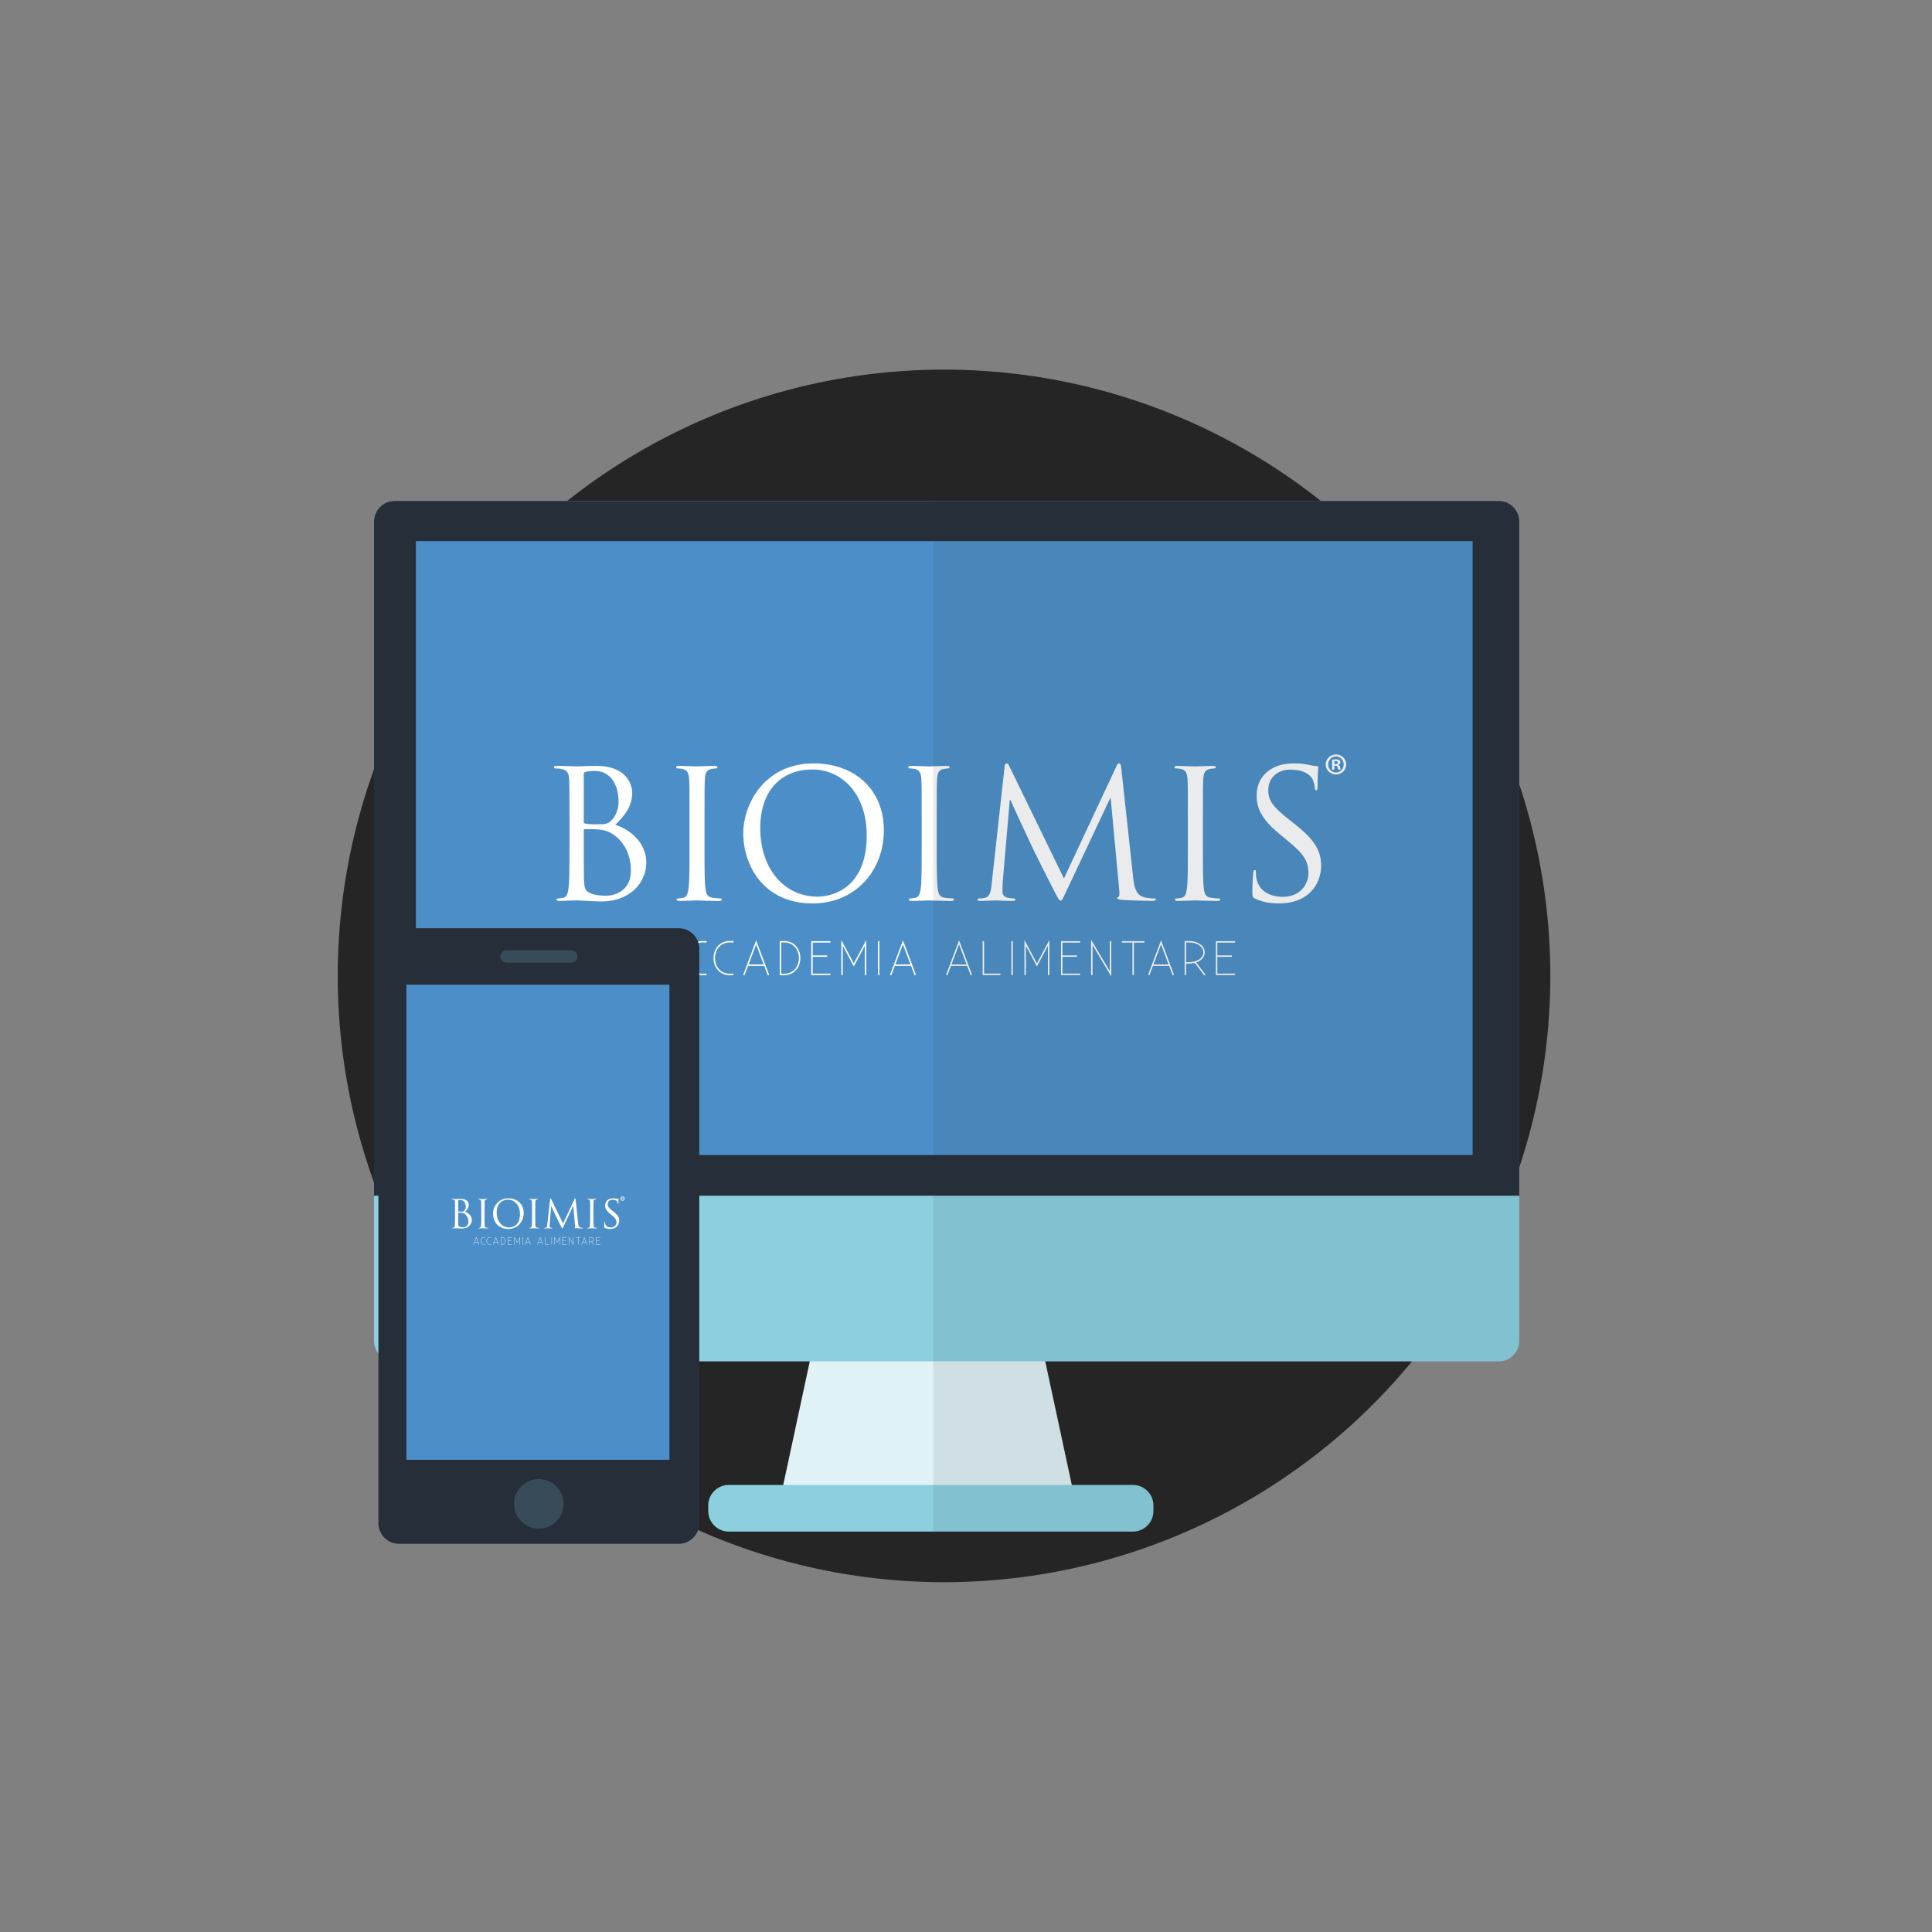 <?xml version="1.0" encoding="utf-8"?>
<!-- Generator: Adobe Illustrator 14.0.0, SVG Export Plug-In . SVG Version: 6.00 Build 43363)  -->
<!DOCTYPE svg PUBLIC "-//W3C//DTD SVG 1.1//EN" "http://www.w3.org/Graphics/SVG/1.1/DTD/svg11.dtd">
<svg version="1.1" id="Livello_1" xmlns="http://www.w3.org/2000/svg" xmlns:xlink="http://www.w3.org/1999/xlink" x="0px" y="0px"
	 width="991.86px" height="991.86px" viewBox="0 0 991.86 991.86" enable-background="new 0 0 991.86 991.86" xml:space="preserve">
<rect x="0" y="0" width="991.86" height="991.86" fill="#808080" stroke="none"/>
<circle fill="#252525" cx="484.647" cy="501.01" r="311.261"/>
<g>
	<defs>
		<rect id="SVGID_1_" x="172" y="210.86" width="628" height="628"/>
	</defs>
	<clipPath id="SVGID_2_">
		<use xlink:href="#SVGID_1_"  overflow="visible"/>
	</clipPath>
	<polygon clip-path="url(#SVGID_2_)" fill="#E1F2F6" points="553.271,776.466 399.067,776.466 420.146,678.377 532.199,678.377 	"/>
	<g clip-path="url(#SVGID_2_)">
		<defs>
			<rect id="SVGID_3_" x="172" y="210.86" width="628" height="628"/>
		</defs>
		<clipPath id="SVGID_4_">
			<use xlink:href="#SVGID_3_"  overflow="visible"/>
		</clipPath>
		<path clip-path="url(#SVGID_4_)" fill="#8CD0DF" d="M769.44,698.897H202.56c-5.795,0-10.542-4.741-10.542-10.536V267.699
			c0-5.795,4.747-10.536,10.542-10.536h566.88c5.795,0,10.536,4.741,10.536,10.536v420.662
			C779.977,694.156,775.235,698.897,769.44,698.897"/>
		<g opacity="0.1" clip-path="url(#SVGID_4_)" enable-background="new    ">
			<g>
				<defs>
					<rect id="SVGID_5_" x="276.822" y="476.537" width="82.18" height="316.021"/>
				</defs>
				<clipPath id="SVGID_6_">
					<use xlink:href="#SVGID_5_"  overflow="visible"/>
				</clipPath>
				<path clip-path="url(#SVGID_6_)" fill="#262E3A" d="M348.466,476.537h-71.644v316.021h71.644
					c5.801,0,10.536-4.741,10.536-10.536V487.073C359.001,481.278,354.255,476.537,348.466,476.537"/>
			</g>
		</g>
		<path clip-path="url(#SVGID_4_)" fill="#262E3A" d="M779.977,613.866V267.699c0-5.795-4.741-10.536-10.536-10.536H202.56
			c-5.795,0-10.542,4.741-10.542,10.536v346.167H779.977"/>
		<rect x="213.519" y="277.807" clip-path="url(#SVGID_4_)" fill="#4C8FC8" width="542.497" height="315.171"/>
		<path clip-path="url(#SVGID_4_)" fill="#8CD0DF" d="M581.604,786.297H374.138c-5.802,0-10.542-4.741-10.542-10.536v-2.883
			c0-5.796,4.74-10.536,10.542-10.536h207.466c5.803,0,10.543,4.74,10.543,10.536v2.883
			C592.141,781.556,587.399,786.297,581.604,786.297"/>
		<path clip-path="url(#SVGID_4_)" fill="#FFFFFF" d="M292.356,419.796c0-14.305,0-16.875-0.177-19.806
			c-0.184-3.115-0.92-4.584-3.95-5.226c-0.736-0.184-2.293-0.276-3.115-0.276c-0.362,0-0.736-0.184-0.736-0.555
			c0-0.552,0.46-0.733,1.472-0.733c4.127,0,9.904,0.276,10.364,0.276c2.202,0,5.778-0.276,9.997-0.276
			c15.038,0,18.343,9.168,18.343,13.752c0,7.523-4.312,12.015-8.623,16.51c6.79,2.109,15.866,8.622,15.866,19.349
			c0,9.811-7.709,19.996-23.391,19.996c-1.005,0-3.943-0.184-6.598-0.276c-2.656-0.184-5.226-0.278-5.594-0.278
			c-0.184,0-1.742,0-3.667,0.095c-1.84,0-3.95,0.184-5.323,0.184c-1.006,0-1.472-0.184-1.472-0.735c0-0.276,0.184-0.553,0.736-0.553
			c0.821,0,1.932-0.184,2.753-0.37c1.834-0.365,2.294-2.386,2.656-5.044c0.46-3.849,0.46-11.095,0.46-19.896V419.796z
			 M299.692,421.811c0,0.641,0.177,0.825,0.644,1.012c0.552,0.095,2.195,0.372,5.593,0.372c5.14,0,6.415-0.181,8.34-2.385
			c1.932-2.199,3.312-5.501,3.312-9.264c0-7.611-3.398-15.776-12.382-15.776c-1.012,0-2.931,0.095-4.403,0.46
			c-0.823,0.181-1.099,0.457-1.099,1.012v24.571H299.692z M299.692,431.534c0,7.06,0,18.433,0.092,19.806
			c0.282,4.49,0.282,5.777,3.128,7.154c2.465,1.193,6.414,1.373,8.064,1.373c4.949,0,12.934-2.66,12.934-13.022
			c0-5.501-1.84-13.482-8.905-18.343c-3.115-2.112-5.409-2.389-7.604-2.664c-1.196-0.182-5.777-0.182-7.157-0.182
			c-0.362,0-0.552,0.182-0.552,0.642V431.534z"/>
		<path clip-path="url(#SVGID_4_)" fill="#FFFFFF" d="M361.688,435.935c0,8.808,0,16.047,0.454,19.896
			c0.282,2.658,0.828,4.679,3.582,5.044c1.276,0.181,3.3,0.37,4.121,0.37c0.552,0,0.736,0.276,0.736,0.553
			c0,0.457-0.46,0.735-1.472,0.735c-5.041,0-10.817-0.278-11.277-0.278s-6.238,0.278-8.985,0.278c-1.012,0-1.472-0.184-1.472-0.735
			c0-0.276,0.184-0.553,0.736-0.553c0.821,0,1.925-0.184,2.747-0.37c1.84-0.365,2.294-2.386,2.662-5.044
			c0.466-3.849,0.466-11.095,0.466-19.896v-16.138c0-14.305,0-16.875-0.184-19.806c-0.184-3.115-1.104-4.679-3.122-5.139
			c-1.012-0.276-2.201-0.363-2.845-0.363c-0.363,0-0.736-0.184-0.736-0.555c0-0.552,0.46-0.733,1.472-0.733
			c3.023,0,8.801,0.276,9.261,0.276s6.236-0.276,8.984-0.276c1.018,0,1.472,0.181,1.472,0.733c0,0.371-0.362,0.555-0.736,0.555
			c-0.638,0-1.19,0.092-2.294,0.276c-2.471,0.458-3.201,2.015-3.385,5.226c-0.184,2.931-0.184,5.501-0.184,19.806V435.935"/>
		<path clip-path="url(#SVGID_4_)" fill="#FFFFFF" d="M417.718,391.913c20.637,0,36.042,13.017,36.042,34.39
			c0,20.542-14.492,37.509-36.594,37.509c-25.127,0-35.583-19.53-35.583-36.039C381.583,412.913,392.413,391.913,417.718,391.913
			 M419.643,460.328c8.256,0,25.311-4.769,25.311-31.458c0-22.011-13.389-33.841-27.874-33.841
			c-15.319,0-26.775,10.085-26.775,30.167C390.304,446.575,403.134,460.328,419.643,460.328"/>
		<path clip-path="url(#SVGID_4_)" fill="#FFFFFF" d="M480.897,435.935c0,8.808,0,16.047,0.466,19.896
			c0.271,2.658,0.822,4.679,3.57,5.044c1.288,0.181,3.299,0.37,4.121,0.37c0.557,0,0.735,0.276,0.735,0.553
			c0,0.457-0.454,0.735-1.466,0.735c-5.047,0-10.824-0.278-11.278-0.278c-0.46,0-6.236,0.278-8.991,0.278
			c-1.005,0-1.465-0.184-1.465-0.735c0-0.276,0.178-0.553,0.729-0.553c0.834,0,1.932-0.184,2.754-0.37
			c1.833-0.365,2.293-2.386,2.656-5.044c0.46-3.849,0.46-11.095,0.46-19.896v-16.138c0-14.305,0-16.875-0.179-19.806
			c-0.185-3.115-1.104-4.679-3.116-5.139c-1.018-0.276-2.201-0.363-2.845-0.363c-0.368,0-0.736-0.184-0.736-0.555
			c0-0.552,0.454-0.733,1.472-0.733c3.024,0,8.801,0.276,9.261,0.276c0.454,0,6.231-0.276,8.984-0.276
			c1.006,0,1.466,0.181,1.466,0.733c0,0.371-0.368,0.555-0.729,0.555c-0.644,0-1.196,0.092-2.293,0.276
			c-2.472,0.458-3.208,2.015-3.392,5.226c-0.185,2.931-0.185,5.501-0.185,19.806V435.935"/>
		<path clip-path="url(#SVGID_4_)" fill="#FFFFFF" d="M581.776,450.699c0.362,3.303,1.012,8.441,4.948,9.721
			c2.662,0.831,5.042,0.831,5.962,0.831c0.454,0,0.736,0.095,0.736,0.456c0,0.556-0.828,0.825-1.932,0.825
			c-2.019,0-11.917-0.278-15.314-0.548c-2.109-0.182-2.569-0.457-2.569-0.918c0-0.361,0.178-0.545,0.637-0.637
			c0.461-0.096,0.553-1.654,0.368-3.307l-4.402-47.317h-0.275l-22.472,47.688c-1.926,4.033-2.201,4.861-3.029,4.861
			c-0.639,0-1.099-0.917-2.846-4.221c-2.386-4.488-10.273-20.36-10.732-21.277c-0.822-1.649-11.095-23.654-12.106-26.135h-0.344
			l-3.666,42.547c-0.093,1.469-0.093,3.115-0.093,4.679c0,1.374,1.013,2.567,2.393,2.843c1.557,0.365,2.93,0.46,3.482,0.46
			c0.362,0,0.735,0.181,0.735,0.456c0,0.642-0.552,0.825-1.655,0.825c-3.391,0-7.789-0.278-8.525-0.278
			c-0.821,0-5.225,0.278-7.708,0.278c-0.913,0-1.558-0.184-1.558-0.825c0-0.275,0.46-0.456,0.92-0.456c0.736,0,1.373,0,2.748-0.276
			c3.029-0.545,3.305-4.127,3.666-7.611l6.606-59.791c0.085-1.005,0.453-1.653,1.012-1.653c0.552,0,0.913,0.365,1.373,1.374
			l28.064,57.682l26.959-57.592c0.362-0.822,0.736-1.469,1.375-1.469c0.644,0,0.92,0.733,1.104,2.475L581.776,450.699z"/>
		<path clip-path="url(#SVGID_4_)" fill="#FFFFFF" d="M617.542,435.935c0,8.808,0,16.047,0.455,19.896
			c0.281,2.658,0.827,4.679,3.581,5.044c1.288,0.181,3.306,0.37,4.127,0.37c0.553,0,0.736,0.276,0.736,0.553
			c0,0.457-0.46,0.735-1.472,0.735c-5.041,0-10.818-0.278-11.278-0.278s-6.237,0.278-8.984,0.278c-1.012,0-1.472-0.184-1.472-0.735
			c0-0.276,0.184-0.553,0.736-0.553c0.827,0,1.925-0.184,2.746-0.37c1.835-0.365,2.294-2.386,2.668-5.044
			c0.454-3.849,0.454-11.095,0.454-19.896v-16.138c0-14.305,0-16.875-0.178-19.806c-0.185-3.115-1.104-4.679-3.115-5.139
			c-1.012-0.276-2.202-0.363-2.846-0.363c-0.368,0-0.736-0.184-0.736-0.555c0-0.552,0.46-0.733,1.472-0.733
			c3.023,0,8.801,0.276,9.261,0.276s6.236-0.276,8.984-0.276c1.012,0,1.472,0.181,1.472,0.733c0,0.371-0.367,0.555-0.735,0.555
			c-0.638,0-1.189,0.092-2.293,0.276c-2.473,0.458-3.208,2.015-3.393,5.226c-0.177,2.931-0.177,5.501-0.177,19.806v16.138H617.542z"
			/>
		<path clip-path="url(#SVGID_4_)" fill="#FFFFFF" d="M644.312,461.336c-1.282-0.637-1.374-1.008-1.374-3.482
			c0-4.584,0.361-8.252,0.46-9.721c0.092-1.012,0.276-1.472,0.729-1.472c0.552,0,0.644,0.276,0.644,1.012
			c0,0.821,0,2.11,0.276,3.392c1.374,6.789,7.428,9.355,13.572,9.355c8.801,0,13.112-6.329,13.112-12.195
			c0-6.329-2.656-9.996-10.542-16.51l-4.128-3.391c-9.721-7.976-11.923-13.664-11.923-19.901c0-9.815,7.336-16.51,18.988-16.51
			c3.575,0,6.236,0.365,8.524,0.917c1.741,0.365,2.477,0.458,3.213,0.458c0.73,0,0.914,0.184,0.914,0.641
			c0,0.46-0.362,3.486-0.362,9.724c0,1.469-0.184,2.109-0.644,2.109c-0.552,0-0.638-0.46-0.736-1.193
			c-0.085-1.101-0.637-3.576-1.189-4.584c-0.552-1.012-3.028-4.864-11.461-4.864c-6.33,0-11.279,3.947-11.279,10.641
			c0,5.225,2.387,8.528,11.187,15.403l2.569,2.018c10.818,8.527,13.389,14.209,13.389,21.554c0,3.759-1.473,10.732-7.796,15.222
			c-3.943,2.75-8.893,3.848-13.848,3.848C652.298,463.812,648.071,463.171,644.312,461.336"/>
		<path clip-path="url(#SVGID_4_)" fill="#FFFFFF" d="M691.136,392.459c0,2.882-2.317,5.169-5.261,5.169s-5.293-2.287-5.293-5.169
			s2.35-5.136,5.323-5.136C688.818,387.323,691.136,389.577,691.136,392.459 M681.895,392.459c0,2.287,1.717,4.106,4.011,4.106
			c2.22,0.034,3.919-1.812,3.919-4.075c0-2.285-1.693-4.137-3.975-4.137C683.618,388.354,681.895,390.206,681.895,392.459
			 M685.059,395.121h-1.189v-5.136c0.473-0.061,1.134-0.156,1.976-0.156c0.968,0,1.403,0.156,1.747,0.408
			c0.319,0.22,0.533,0.598,0.533,1.097c0,0.629-0.466,1.037-1.067,1.227v0.062c0.504,0.157,0.755,0.567,0.915,1.251
			c0.152,0.784,0.281,1.067,0.373,1.254h-1.251c-0.159-0.188-0.252-0.626-0.41-1.254c-0.093-0.534-0.411-0.785-1.068-0.785h-0.563
			v2.033H685.059z M685.09,392.238h0.563c0.663,0,1.196-0.218,1.196-0.751c0-0.472-0.35-0.785-1.104-0.785
			c-0.313,0-0.533,0.031-0.656,0.062V392.238"/>
		<path clip-path="url(#SVGID_4_)" fill="#FFFFFF" d="M342.223,482.753l6.66,17.695l-0.699,0.252l-1.815-4.823h-8.304l-1.815,4.823
			l-0.693-0.252L342.223,482.753z M338.334,495.132h7.734l-3.858-10.27L338.334,495.132z"/>
		<path clip-path="url(#SVGID_4_)" fill="#FFFFFF" d="M362.773,500.574c-0.546,0.053-1.319,0.077-1.84,0.077
			c-5.612,0-8.426-4.375-8.426-8.773c0-4.428,2.802-8.798,8.451-8.798c0.521,0,1.269,0.025,1.815,0.074l-0.049,0.749
			c-0.546-0.05-1.294-0.077-1.766-0.077c-5.146,0-7.709,4.026-7.709,8.052c0,4.026,2.563,8.025,7.685,8.025
			c0.472,0,1.245-0.024,1.791-0.073L362.773,500.574z"/>
		<path clip-path="url(#SVGID_4_)" fill="#FFFFFF" d="M376.591,500.574c-0.545,0.053-1.319,0.077-1.84,0.077
			c-5.618,0-8.426-4.375-8.426-8.773c0-4.428,2.809-8.798,8.451-8.798c0.521,0,1.27,0.025,1.815,0.074l-0.049,0.749
			c-0.552-0.05-1.3-0.077-1.766-0.077c-5.139,0-7.703,4.026-7.703,8.052c0,4.026,2.564,8.025,7.678,8.025
			c0.466,0,1.238-0.024,1.791-0.073L376.591,500.574z"/>
		<path clip-path="url(#SVGID_4_)" fill="#FFFFFF" d="M388.194,482.753l6.661,17.695l-0.693,0.252l-1.815-4.823h-8.297l-1.816,4.823
			l-0.699-0.252L388.194,482.753z M384.318,495.132h7.734l-3.858-10.27L384.318,495.132z"/>
		<path clip-path="url(#SVGID_4_)" fill="#FFFFFF" d="M410.892,491.878c0,4.398-2.809,8.773-8.427,8.773
			c-0.546,0-1.515-0.024-2.164-0.077v-17.396c0.649-0.049,1.618-0.099,2.164-0.099C408.083,483.075,410.892,487.45,410.892,491.878
			 M410.144,491.878c0-4.025-2.558-8.052-7.679-8.052c-0.35,0-1.018,0.027-1.417,0.052v16.007c0.417,0.025,1.067,0.025,1.417,0.025
			C407.586,499.903,410.144,495.904,410.144,491.878"/>
		<polygon clip-path="url(#SVGID_4_)" fill="#FFFFFF" points="416.479,500.574 416.479,483.179 426.321,483.179 426.321,483.927 
			417.221,483.927 417.221,490.489 424.672,490.489 424.672,491.237 417.221,491.237 417.221,499.835 426.321,499.835 
			426.321,500.581 416.479,500.581 		"/>
		<polygon clip-path="url(#SVGID_4_)" fill="#FFFFFF" points="431.921,500.574 431.921,482.584 438.329,494.592 444.738,482.584 
			444.738,500.574 443.99,500.574 443.99,485.533 438.329,496.174 432.663,485.533 432.663,500.574 		"/>
		<rect x="450.706" y="483.173" clip-path="url(#SVGID_4_)" fill="#FFFFFF" width="0.748" height="17.396"/>
		<path clip-path="url(#SVGID_4_)" fill="#FFFFFF" d="M463.561,482.753l6.666,17.695l-0.699,0.252l-1.815-4.823h-8.304l-1.815,4.823
			l-0.693-0.252L463.561,482.753z M459.678,495.132h7.733l-3.851-10.27L459.678,495.132z"/>
		<path clip-path="url(#SVGID_4_)" fill="#FFFFFF" d="M492.366,482.753l6.666,17.695l-0.698,0.252l-1.816-4.823h-8.298l-1.814,4.823
			l-0.7-0.252L492.366,482.753z M488.49,495.132h7.728l-3.852-10.27L488.49,495.132z"/>
		<polygon clip-path="url(#SVGID_4_)" fill="#FFFFFF" points="505.215,483.173 505.215,499.83 513.622,499.83 513.622,500.574 
			504.472,500.574 504.472,483.179 505.215,483.179 		"/>
		<rect x="519.209" y="483.173" clip-path="url(#SVGID_4_)" fill="#FFFFFF" width="0.748" height="17.396"/>
		<polygon clip-path="url(#SVGID_4_)" fill="#FFFFFF" points="525.925,500.574 525.925,482.584 532.333,494.592 538.749,482.584 
			538.749,500.574 538,500.574 538,485.533 532.333,496.174 526.667,485.533 526.667,500.574 		"/>
		<polygon clip-path="url(#SVGID_4_)" fill="#FFFFFF" points="544.71,500.574 544.71,483.179 554.553,483.179 554.553,483.927 
			545.451,483.927 545.451,490.489 552.909,490.489 552.909,491.237 545.451,491.237 545.451,499.835 554.553,499.835 
			554.553,500.581 544.71,500.581 		"/>
		<polygon clip-path="url(#SVGID_4_)" fill="#FFFFFF" points="560.146,500.574 560.146,482.459 569.768,498.566 569.768,483.179 
			570.517,483.179 570.517,501.298 560.894,485.191 560.894,500.574 		"/>
		<polygon clip-path="url(#SVGID_4_)" fill="#FFFFFF" points="581.396,500.574 581.396,483.921 575.975,483.921 575.975,483.173 
			587.553,483.173 587.553,483.921 582.132,483.921 582.132,500.574 		"/>
		<path clip-path="url(#SVGID_4_)" fill="#FFFFFF" d="M596.065,482.753l6.661,17.695l-0.7,0.252l-1.814-4.823h-8.298l-1.816,4.823
			l-0.698-0.252L596.065,482.753z M592.184,495.132h7.727l-3.845-10.27L592.184,495.132z"/>
		<path clip-path="url(#SVGID_4_)" fill="#FFFFFF" d="M608.166,500.574v-17.396c0.644-0.049,1.367-0.073,1.913-0.073
			c5.623,0,8.427,2.931,8.427,5.813c0,2.115-1.466,4.201-4.373,5.195l4.747,6.236l-0.595,0.445l-4.925-6.462
			c-0.944,0.252-2.061,0.371-3.281,0.371c-0.368,0-0.748-0.027-1.165-0.052v5.916h-0.748V500.574z M608.914,483.872v10.039
			c0.393,0.027,0.822,0.052,1.165,0.052c5.121,0,7.685-2.511,7.685-5.05c0-2.536-2.563-5.065-7.685-5.065
			C609.729,483.848,609.331,483.848,608.914,483.872"/>
		<polygon clip-path="url(#SVGID_4_)" fill="#FFFFFF" points="624.222,500.574 624.222,483.179 634.064,483.179 634.064,483.927 
			624.963,483.927 624.963,490.489 632.421,490.489 632.421,491.237 624.963,491.237 624.963,499.835 634.064,499.835 
			634.064,500.581 624.222,500.581 		"/>
		<g opacity="0.1" clip-path="url(#SVGID_4_)" enable-background="new    ">
			<g>
				<defs>
					<rect id="SVGID_7_" x="479.094" y="257.163" width="300.883" height="529.134"/>
				</defs>
				<clipPath id="SVGID_8_">
					<use xlink:href="#SVGID_7_"  overflow="visible"/>
				</clipPath>
				<path clip-path="url(#SVGID_8_)" fill="#262E3A" d="M769.44,257.163H479.094v529.134h102.51c5.803,0,10.543-4.741,10.543-10.536
					v-2.883c0-5.796-4.74-10.536-10.543-10.536h-31.369l-13.627-63.438H769.44c5.795,0,10.536-4.741,10.536-10.536v-74.502V267.699
					C779.977,261.904,775.235,257.163,769.44,257.163"/>
			</g>
		</g>
		<path clip-path="url(#SVGID_4_)" fill="#262E3A" d="M348.466,792.558H204.811c-5.795,0-10.536-4.741-10.536-10.536V487.073
			c0-5.795,4.741-10.536,10.536-10.536h143.655c5.789,0,10.536,4.741,10.536,10.536v294.948
			C359.001,787.816,354.255,792.558,348.466,792.558"/>
		<path clip-path="url(#SVGID_4_)" fill="#374C56" d="M293.258,494.208H260.03c-1.753,0-3.189-1.431-3.189-3.186
			c0-1.751,1.436-3.183,3.189-3.183h33.228c1.748,0,3.177,1.432,3.177,3.183C296.435,492.777,295,494.208,293.258,494.208"/>
		<path clip-path="url(#SVGID_4_)" fill="#374C56" d="M276.638,759.33c7.029,0,12.72,5.698,12.72,12.726
			c0,7.028-5.691,12.72-12.72,12.72c-7.027,0-12.719-5.691-12.719-12.72C263.919,765.028,269.61,759.33,276.638,759.33"/>
		<rect x="208.65" y="505.523" clip-path="url(#SVGID_4_)" fill="#4C8FC8" width="135.032" height="243.908"/>
		<path clip-path="url(#SVGID_4_)" fill="#FFFFFF" d="M233.611,621.311c0-3.127,0-3.685-0.038-4.329
			c-0.037-0.681-0.196-1-0.858-1.141c-0.159-0.036-0.502-0.067-0.675-0.067c-0.085,0-0.165-0.037-0.165-0.117
			c0-0.115,0.098-0.165,0.318-0.165c0.901,0,2.166,0.068,2.263,0.068c0.478,0,1.263-0.068,2.183-0.068
			c3.288,0,4.011,2.005,4.011,3.005c0,1.645-0.945,2.625-1.889,3.606c1.484,0.453,3.471,1.883,3.471,4.226
			c0,2.141-1.687,4.36-5.108,4.36c-0.221,0-0.865-0.037-1.441-0.062c-0.583-0.037-1.147-0.061-1.227-0.061
			c-0.037,0-0.386,0-0.81,0.019c-0.399,0-0.859,0.036-1.159,0.036c-0.215,0-0.319-0.036-0.319-0.153
			c0-0.067,0.036-0.123,0.166-0.123c0.184,0,0.417-0.036,0.601-0.08c0.404-0.079,0.503-0.521,0.576-1.098
			c0.099-0.846,0.099-2.429,0.099-4.348V621.311z M235.217,621.747c0,0.141,0.037,0.184,0.135,0.221
			c0.123,0.018,0.484,0.079,1.227,0.079c1.123,0,1.398-0.036,1.821-0.521c0.424-0.478,0.718-1.195,0.718-2.018
			c0-1.667-0.736-3.446-2.705-3.446c-0.214,0-0.644,0.019-0.962,0.098c-0.179,0.037-0.233,0.099-0.233,0.222V621.747z
			 M235.217,623.869c0,1.545,0,4.029,0.012,4.329c0.068,0.981,0.068,1.264,0.681,1.563c0.545,0.258,1.404,0.302,1.766,0.302
			c1.08,0,2.827-0.583,2.827-2.847c0-1.195-0.405-2.943-1.938-4.005c-0.68-0.46-1.183-0.521-1.668-0.582
			c-0.258-0.043-1.263-0.043-1.564-0.043c-0.08,0-0.116,0.043-0.116,0.141V623.869z"/>
		<path clip-path="url(#SVGID_4_)" fill="#FFFFFF" d="M248.759,624.837c0,1.92,0,3.503,0.098,4.35
			c0.061,0.575,0.184,1.023,0.773,1.097c0.288,0.037,0.724,0.08,0.908,0.08c0.123,0,0.159,0.062,0.159,0.123
			c0,0.099-0.098,0.153-0.319,0.153c-1.104,0-2.367-0.062-2.465-0.062c-0.099,0-1.361,0.062-1.962,0.062
			c-0.221,0-0.319-0.037-0.319-0.153c0-0.068,0.036-0.123,0.159-0.123c0.184,0,0.417-0.037,0.601-0.08
			c0.405-0.08,0.502-0.521,0.589-1.097c0.097-0.847,0.097-2.43,0.097-4.35v-3.52c0-3.128,0-3.687-0.036-4.33
			c-0.037-0.68-0.24-1.024-0.681-1.121c-0.215-0.062-0.484-0.087-0.619-0.087c-0.086,0-0.166-0.036-0.166-0.116
			c0-0.117,0.104-0.165,0.325-0.165c0.656,0,1.92,0.066,2.018,0.066c0.105,0,1.368-0.066,1.969-0.066
			c0.221,0,0.319,0.043,0.319,0.165c0,0.08-0.085,0.116-0.159,0.116c-0.136,0-0.258,0.025-0.503,0.068
			c-0.54,0.097-0.699,0.435-0.736,1.14c-0.037,0.644-0.037,1.202-0.037,4.33v3.52H248.759z"/>
		<path clip-path="url(#SVGID_4_)" fill="#FFFFFF" d="M260.994,615.222c4.508,0,7.874,2.846,7.874,7.513
			c0,4.482-3.165,8.193-7.991,8.193c-5.494,0-7.776-4.263-7.776-7.874C253.101,619.809,255.468,615.222,260.994,615.222
			 M261.417,630.161c1.803,0,5.526-1.043,5.526-6.869c0-4.808-2.926-7.39-6.09-7.39c-3.349,0-5.851,2.202-5.851,6.587
			C255.001,627.162,257.81,630.161,261.417,630.161"/>
		<path clip-path="url(#SVGID_4_)" fill="#FFFFFF" d="M274.798,624.837c0,1.92,0,3.503,0.099,4.35
			c0.062,0.575,0.184,1.023,0.779,1.097c0.288,0.037,0.724,0.08,0.901,0.08c0.123,0,0.172,0.062,0.172,0.123
			c0,0.099-0.104,0.153-0.325,0.153c-1.098,0-2.361-0.062-2.458-0.062c-0.099,0-1.362,0.062-1.969,0.062
			c-0.215,0-0.319-0.037-0.319-0.153c0-0.068,0.037-0.123,0.153-0.123c0.184,0,0.423-0.037,0.607-0.08
			c0.398-0.08,0.503-0.521,0.577-1.097c0.104-0.847,0.104-2.43,0.104-4.35v-3.52c0-3.128,0-3.687-0.037-4.33
			c-0.043-0.68-0.246-1.024-0.687-1.121c-0.214-0.062-0.479-0.087-0.613-0.087c-0.085,0-0.172-0.036-0.172-0.116
			c0-0.117,0.104-0.165,0.325-0.165c0.656,0,1.92,0.066,2.018,0.066c0.104,0,1.367-0.066,1.968-0.066
			c0.221,0,0.325,0.043,0.325,0.165c0,0.08-0.086,0.116-0.165,0.116c-0.142,0-0.258,0.025-0.503,0.068
			c-0.539,0.097-0.705,0.435-0.742,1.14c-0.038,0.644-0.038,1.202-0.038,4.33V624.837"/>
		<path clip-path="url(#SVGID_4_)" fill="#FFFFFF" d="M296.827,628.057c0.086,0.725,0.221,1.84,1.08,2.129
			c0.589,0.178,1.104,0.178,1.3,0.178c0.099,0,0.166,0.019,0.166,0.104c0,0.117-0.184,0.178-0.423,0.178
			c-0.441,0-2.606-0.061-3.349-0.117c-0.454-0.036-0.558-0.104-0.558-0.202c0-0.079,0.042-0.116,0.141-0.135
			c0.098-0.024,0.116-0.361,0.08-0.724l-0.963-10.34h-0.061l-4.906,10.42c-0.417,0.877-0.479,1.061-0.656,1.061
			c-0.141,0-0.239-0.202-0.619-0.92c-0.527-0.981-2.245-4.446-2.343-4.648c-0.184-0.361-2.428-5.17-2.649-5.709h-0.08l-0.803,9.297
			c-0.019,0.318-0.019,0.674-0.019,1.019c0,0.307,0.221,0.563,0.521,0.625c0.343,0.08,0.638,0.099,0.76,0.099
			c0.08,0,0.16,0.036,0.16,0.104c0,0.135-0.117,0.178-0.356,0.178c-0.736,0-1.705-0.062-1.864-0.062
			c-0.184,0-1.141,0.062-1.681,0.062c-0.202,0-0.343-0.036-0.343-0.178c0-0.067,0.098-0.104,0.202-0.104
			c0.166,0,0.301,0,0.607-0.062c0.656-0.117,0.717-0.902,0.797-1.662l1.447-13.063c0.019-0.221,0.098-0.361,0.221-0.361
			c0.123,0,0.196,0.086,0.301,0.3l6.127,12.604l5.894-12.579c0.079-0.184,0.166-0.324,0.3-0.324c0.135,0,0.203,0.159,0.239,0.539
			L296.827,628.057z"/>
		<path clip-path="url(#SVGID_4_)" fill="#FFFFFF" d="M304.641,624.837c0,1.92,0,3.503,0.098,4.35
			c0.061,0.575,0.184,1.023,0.785,1.097c0.282,0.037,0.718,0.08,0.896,0.08c0.123,0,0.172,0.062,0.172,0.123
			c0,0.099-0.105,0.153-0.326,0.153c-1.098,0-2.361-0.062-2.459-0.062c-0.097,0-1.361,0.062-1.968,0.062
			c-0.215,0-0.319-0.037-0.319-0.153c0-0.068,0.037-0.123,0.166-0.123c0.184,0,0.417-0.037,0.601-0.08
			c0.405-0.08,0.503-0.521,0.583-1.097c0.104-0.847,0.104-2.43,0.104-4.35v-3.52c0-3.128,0-3.687-0.037-4.33
			c-0.043-0.68-0.245-1.024-0.681-1.121c-0.221-0.062-0.484-0.087-0.619-0.087c-0.086,0-0.166-0.036-0.166-0.116
			c0-0.117,0.098-0.165,0.319-0.165c0.656,0,1.92,0.066,2.017,0.066c0.104,0,1.368-0.066,1.969-0.066
			c0.221,0,0.325,0.043,0.325,0.165c0,0.08-0.086,0.116-0.166,0.116c-0.141,0-0.258,0.025-0.503,0.068
			c-0.54,0.097-0.706,0.435-0.742,1.14c-0.037,0.644-0.037,1.202-0.037,4.33v3.52H304.641z"/>
		<path clip-path="url(#SVGID_4_)" fill="#FFFFFF" d="M310.485,630.382c-0.282-0.135-0.301-0.221-0.301-0.761
			c0-0.993,0.086-1.803,0.098-2.121c0.024-0.222,0.062-0.319,0.166-0.319c0.117,0,0.141,0.062,0.141,0.221
			c0,0.184,0,0.46,0.062,0.742c0.3,1.478,1.619,2.042,2.962,2.042c1.919,0,2.864-1.386,2.864-2.667c0-1.38-0.577-2.185-2.306-3.602
			l-0.901-0.741c-2.122-1.742-2.606-2.986-2.606-4.349c0-2.14,1.601-3.605,4.146-3.605c0.772,0,1.361,0.086,1.864,0.202
			c0.38,0.079,0.54,0.098,0.699,0.098c0.166,0,0.209,0.043,0.209,0.142c0,0.098-0.086,0.76-0.086,2.121
			c0,0.32-0.037,0.46-0.135,0.46c-0.123,0-0.141-0.104-0.166-0.257c-0.019-0.239-0.141-0.779-0.257-1
			c-0.117-0.22-0.656-1.061-2.508-1.061c-1.38,0-2.459,0.859-2.459,2.324c0,1.142,0.521,1.864,2.441,3.366l0.557,0.437
			c2.368,1.87,2.932,3.104,2.932,4.71c0,0.828-0.318,2.343-1.705,3.33c-0.858,0.601-1.937,0.84-3.029,0.84
			C312.233,630.922,311.313,630.786,310.485,630.382"/>
		<path clip-path="url(#SVGID_4_)" fill="#FFFFFF" d="M320.721,615.338c0,0.625-0.515,1.128-1.153,1.128
			c-0.637,0-1.152-0.503-1.152-1.128c0-0.632,0.515-1.128,1.159-1.128C320.206,614.216,320.721,614.706,320.721,615.338
			 M318.697,615.338c0,0.503,0.375,0.896,0.871,0.896c0.485,0.006,0.854-0.393,0.854-0.889c0-0.504-0.368-0.908-0.865-0.908
			C319.071,614.442,318.697,614.848,318.697,615.338 M319.384,615.921h-0.258v-1.123c0.099-0.012,0.246-0.03,0.436-0.03
			c0.215,0,0.307,0.03,0.386,0.086c0.061,0.049,0.116,0.129,0.116,0.239c0,0.135-0.104,0.227-0.233,0.264v0.012
			c0.104,0.031,0.166,0.123,0.203,0.276c0.03,0.172,0.061,0.233,0.08,0.276h-0.283c-0.031-0.043-0.055-0.142-0.092-0.276
			c-0.012-0.123-0.085-0.172-0.233-0.172h-0.123V615.921z M319.396,615.295h0.129c0.141,0,0.257-0.056,0.257-0.165
			c0-0.099-0.08-0.172-0.239-0.172c-0.073,0-0.123,0.006-0.147,0.012V615.295z"/>
		<path clip-path="url(#SVGID_4_)" fill="#FFFFFF" d="M244.502,635.062l1.46,3.869l-0.153,0.056l-0.399-1.056h-1.815l-0.393,1.056
			l-0.147-0.056L244.502,635.062z M243.656,637.76h1.693l-0.847-2.238L243.656,637.76z"/>
		<path clip-path="url(#SVGID_4_)" fill="#FFFFFF" d="M248.991,638.956c-0.116,0.012-0.288,0.018-0.404,0.018
			c-1.221,0-1.84-0.956-1.84-1.913c0-0.97,0.619-1.926,1.852-1.926c0.111,0,0.276,0.006,0.393,0.024l-0.012,0.16
			c-0.123-0.013-0.282-0.02-0.38-0.02c-1.128,0-1.68,0.878-1.68,1.761c0,0.877,0.552,1.747,1.668,1.747
			c0.104,0,0.27-0.005,0.392-0.019L248.991,638.956z"/>
		<path clip-path="url(#SVGID_4_)" fill="#FFFFFF" d="M252.015,638.956c-0.116,0.012-0.288,0.018-0.404,0.018
			c-1.221,0-1.84-0.956-1.84-1.913c0-0.97,0.619-1.926,1.846-1.926c0.11,0,0.282,0.006,0.398,0.024l-0.018,0.16
			c-0.11-0.013-0.282-0.02-0.38-0.02c-1.122,0-1.68,0.878-1.68,1.761c0,0.877,0.558,1.747,1.674,1.747
			c0.104,0,0.276-0.005,0.386-0.019L252.015,638.956z"/>
		<path clip-path="url(#SVGID_4_)" fill="#FFFFFF" d="M254.548,635.062l1.453,3.869l-0.153,0.056l-0.392-1.056h-1.816l-0.392,1.056
			l-0.153-0.056L254.548,635.062z M253.701,637.76h1.693l-0.846-2.238L253.701,637.76z"/>
		<path clip-path="url(#SVGID_4_)" fill="#FFFFFF" d="M259.503,637.055c0,0.956-0.613,1.913-1.84,1.913
			c-0.117,0-0.332-0.007-0.467-0.019v-3.803c0.135-0.012,0.35-0.019,0.467-0.019C258.89,635.128,259.503,636.086,259.503,637.055
			 M259.343,637.055c0-0.884-0.564-1.761-1.68-1.761c-0.074,0-0.221,0.006-0.307,0.013v3.496c0.098,0.005,0.233,0.005,0.307,0.005
			C258.779,638.803,259.343,637.931,259.343,637.055"/>
		<polygon clip-path="url(#SVGID_4_)" fill="#FFFFFF" points="260.723,638.956 260.723,635.159 262.876,635.159 262.876,635.319 
			260.889,635.319 260.889,636.754 262.514,636.754 262.514,636.913 260.889,636.913 260.889,638.789 262.876,638.789 
			262.876,638.956 		"/>
		<polygon clip-path="url(#SVGID_4_)" fill="#FFFFFF" points="264.096,638.956 264.096,635.024 265.501,637.649 266.899,635.024 
			266.899,638.956 266.733,638.956 266.733,635.668 265.501,637.992 264.262,635.668 264.262,638.956 		"/>
		<rect x="268.2" y="635.159" clip-path="url(#SVGID_4_)" fill="#FFFFFF" width="0.171" height="3.797"/>
		<path clip-path="url(#SVGID_4_)" fill="#FFFFFF" d="M271.008,635.062l1.459,3.869l-0.147,0.056l-0.398-1.056h-1.816l-0.398,1.056
			l-0.147-0.056L271.008,635.062z M270.162,637.76h1.692l-0.846-2.238L270.162,637.76z"/>
		<path clip-path="url(#SVGID_4_)" fill="#FFFFFF" d="M277.3,635.062l1.46,3.869l-0.147,0.056l-0.398-1.056h-1.815L276,638.986
			l-0.147-0.056L277.3,635.062z M276.454,637.76h1.693l-0.847-2.238L276.454,637.76z"/>
		<polygon clip-path="url(#SVGID_4_)" fill="#FFFFFF" points="280.103,635.159 280.103,638.789 281.938,638.789 281.938,638.956 
			279.938,638.956 279.938,635.159 		"/>
		<rect x="283.164" y="635.159" clip-path="url(#SVGID_4_)" fill="#FFFFFF" width="0.159" height="3.797"/>
		<polygon clip-path="url(#SVGID_4_)" fill="#FFFFFF" points="284.636,638.956 284.636,635.024 286.034,637.649 287.432,635.024 
			287.432,638.956 287.273,638.956 287.273,635.668 286.034,637.992 284.794,635.668 284.794,638.956 		"/>
		<polygon clip-path="url(#SVGID_4_)" fill="#FFFFFF" points="288.732,638.956 288.732,635.159 290.878,635.159 290.878,635.319 
			288.892,635.319 288.892,636.754 290.523,636.754 290.523,636.913 288.892,636.913 288.892,638.789 290.878,638.789 
			290.878,638.956 		"/>
		<polygon clip-path="url(#SVGID_4_)" fill="#FFFFFF" points="292.105,638.956 292.105,635 294.208,638.514 294.208,635.159 
			294.374,635.159 294.374,639.114 292.265,635.595 292.265,638.956 		"/>
		<polygon clip-path="url(#SVGID_4_)" fill="#FFFFFF" points="296.741,638.956 296.741,635.319 295.564,635.319 295.564,635.159 
			298.097,635.159 298.097,635.319 296.913,635.319 296.913,638.956 		"/>
		<path clip-path="url(#SVGID_4_)" fill="#FFFFFF" d="M299.949,635.062l1.453,3.869l-0.146,0.056l-0.394-1.056h-1.814l-0.398,1.056
			l-0.153-0.056L299.949,635.062z M299.097,637.76h1.692l-0.84-2.238L299.097,637.76z"/>
		<path clip-path="url(#SVGID_4_)" fill="#FFFFFF" d="M302.592,638.956v-3.797c0.135-0.019,0.3-0.024,0.417-0.024
			c1.227,0,1.84,0.645,1.84,1.27c0,0.467-0.318,0.92-0.95,1.141l1.037,1.361l-0.136,0.098l-1.067-1.41
			c-0.208,0.056-0.454,0.08-0.724,0.08c-0.073,0-0.159-0.006-0.257-0.013v1.295H302.592 M302.751,635.307v2.189
			c0.092,0.006,0.184,0.019,0.257,0.019c1.123,0,1.681-0.552,1.681-1.11c0-0.552-0.559-1.104-1.681-1.104
			C302.936,635.3,302.85,635.3,302.751,635.307"/>
		<polygon clip-path="url(#SVGID_4_)" fill="#FFFFFF" points="306.101,638.956 306.101,635.159 308.247,635.159 308.247,635.319 
			306.266,635.319 306.266,636.754 307.891,636.754 307.891,636.913 306.266,636.913 306.266,638.789 308.247,638.789 
			308.247,638.956 		"/>
	</g>
</g>
</svg>

